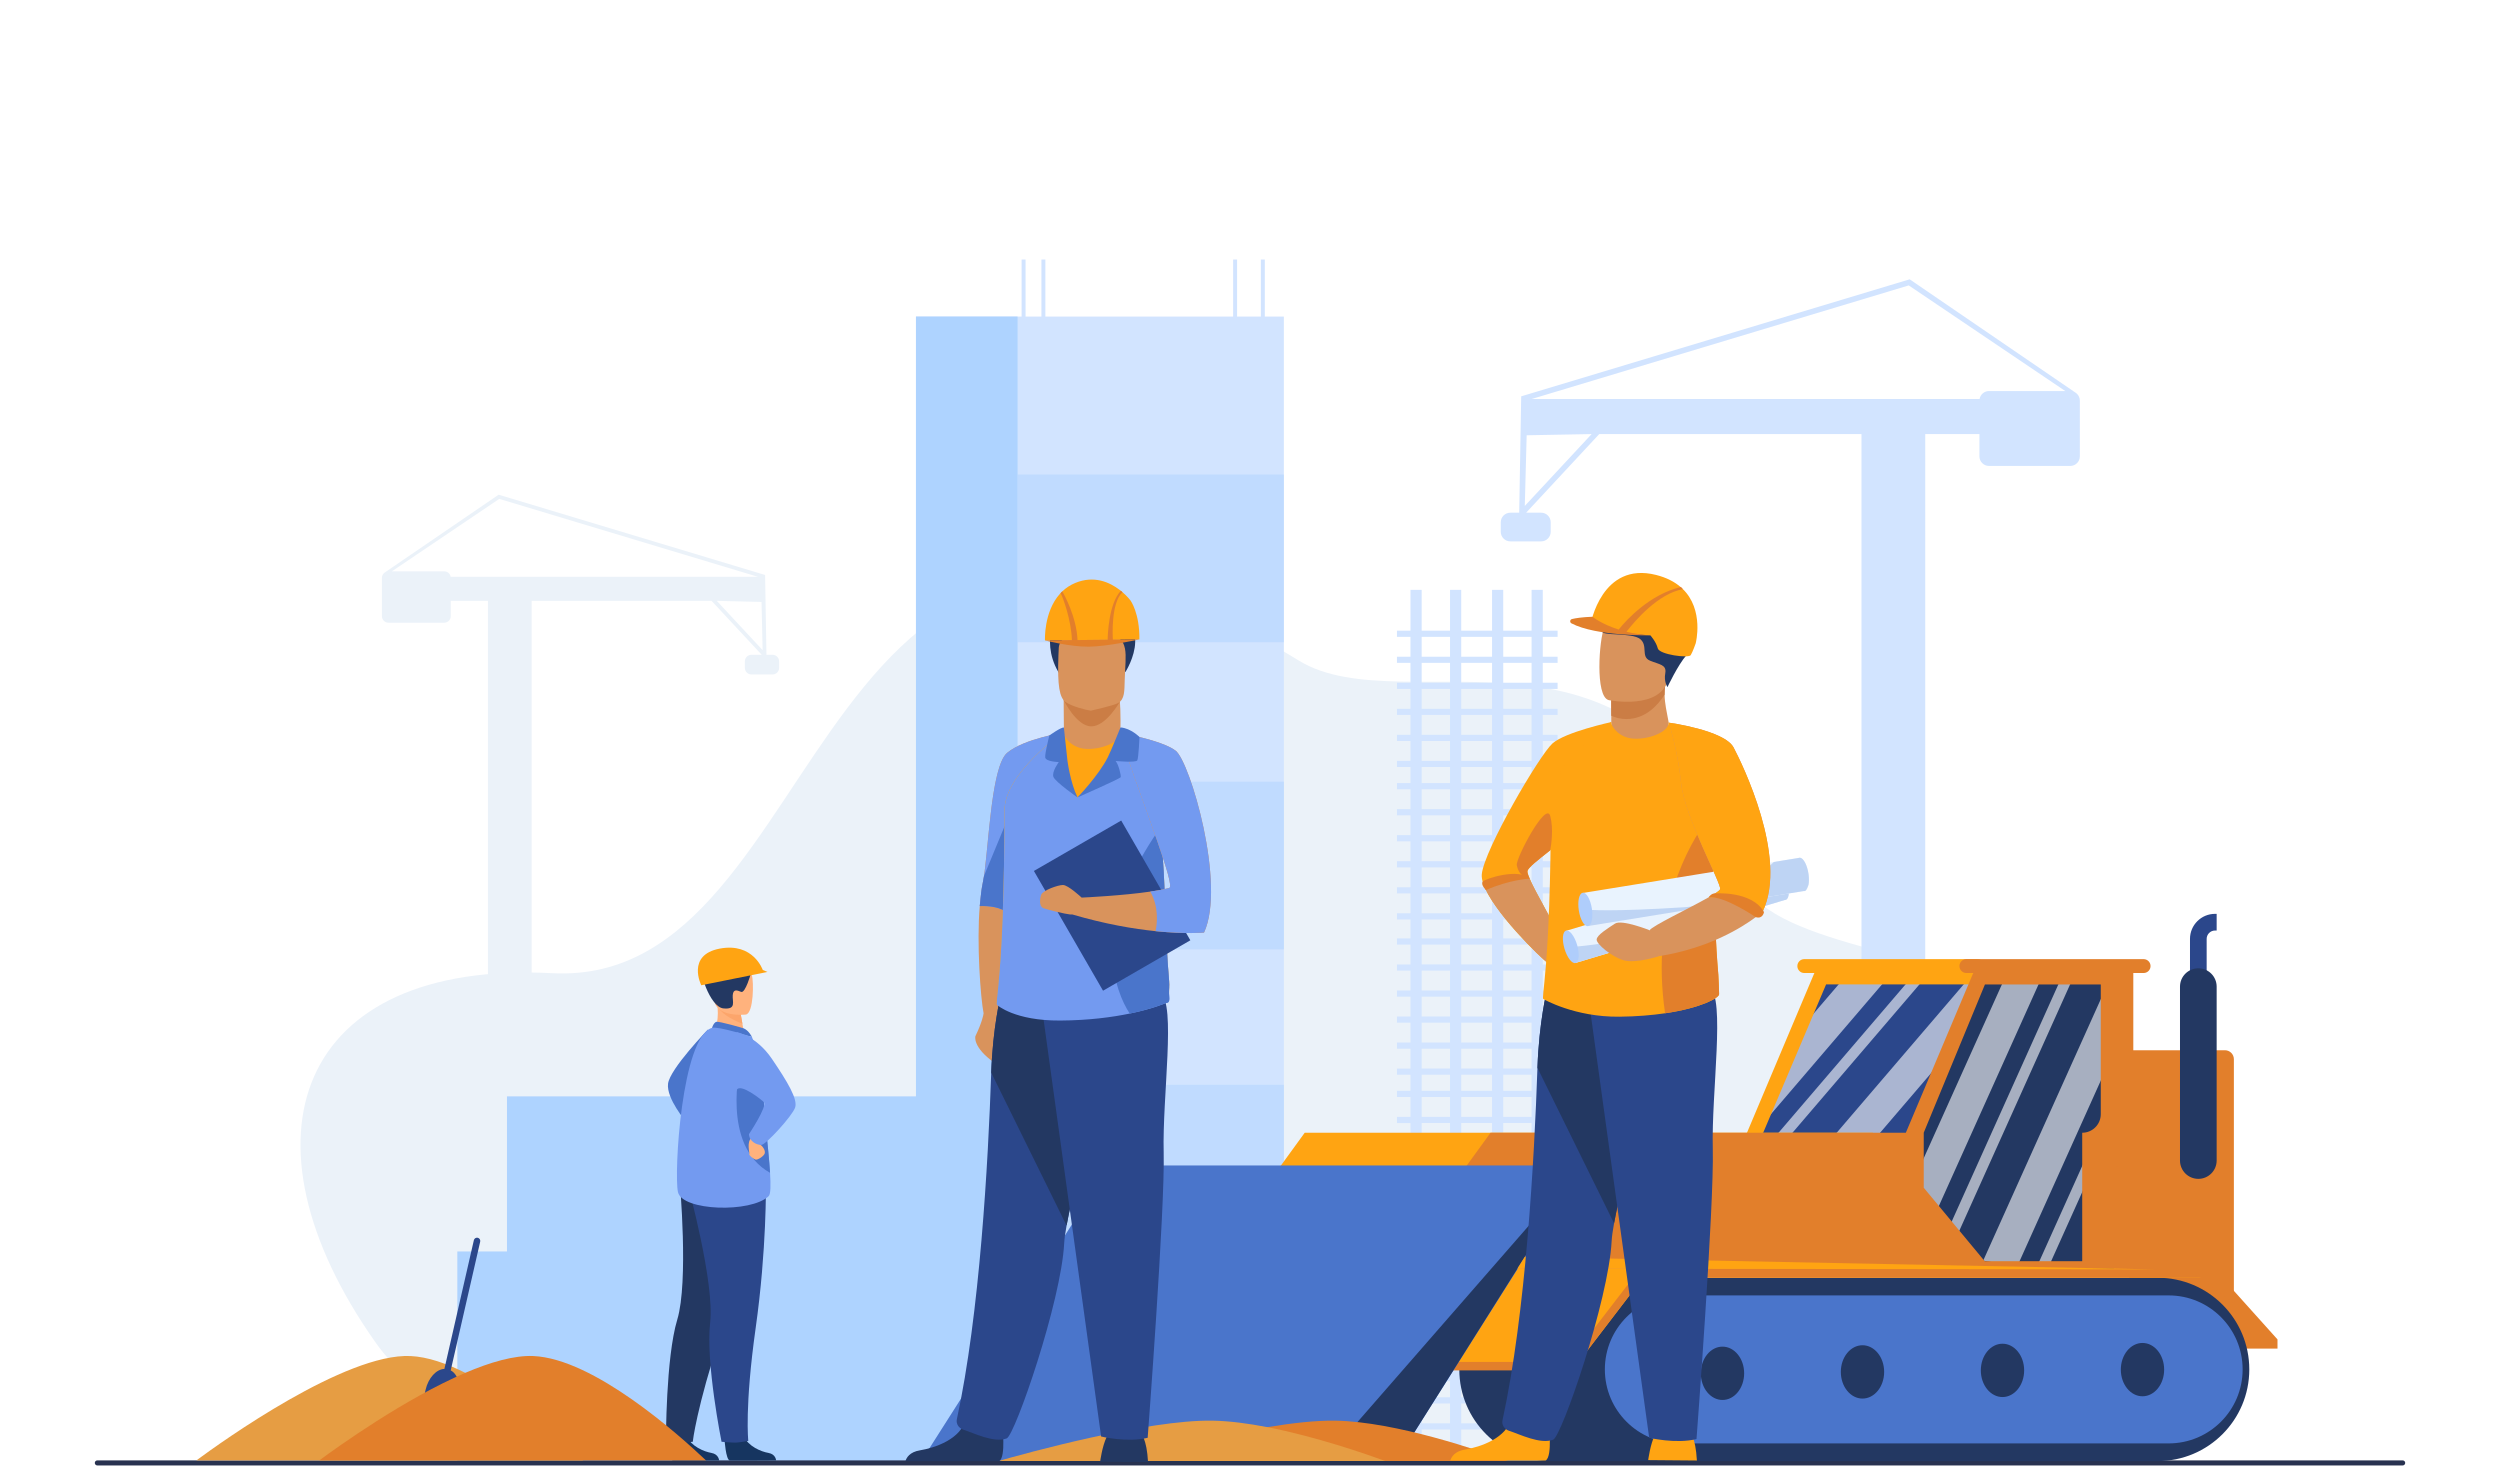 <?xml version="1.0" encoding="utf-8"?>
<!-- Generator: Adobe Illustrator 27.5.0, SVG Export Plug-In . SVG Version: 6.00 Build 0)  -->
<svg version="1.1" id="Layer_1" xmlns="http://www.w3.org/2000/svg" xmlns:xlink="http://www.w3.org/1999/xlink" x="0px" y="0px"
	 viewBox="0 0 3000 1760" style="enable-background:new 0 0 3000 1760;" xml:space="preserve">
<g>
	<rect style="fill:#FFFFFF;" width="3000" height="1760"/>
	<g>
		<path style="fill:#EBF2F9;" d="M768.499,1751.16c0,0-222.721-5.298-317.891-140.286
			c-172.413-244.545-94.714-458.998,212.238-443.035c343.38,17.858,301.03-740.204,895.603-375.227
			c129.108,79.253,416.452-87.186,531.249,259.581c27.298,82.459,232.306,88.202,364.8,154.329
			c207.831,103.727,149.138,546.366-47.201,548.109C2210.957,1756.373,768.499,1751.16,768.499,1751.16z"/>
		<path style="fill:#D2E4FF;" d="M2484.331,469.245l7.168,2.537l-199.898-136.608l-466.167,140.429l-2.382,139.632h-10.663
			c-6.311,0-11.475,5.164-11.475,11.475v11.475c0,6.311,5.164,11.475,11.475,11.475h36.976c6.312,0,11.475-5.164,11.475-11.475
			v-11.475c0-6.311-5.164-11.475-11.475-11.475h-17.996l87.728-94.352h314.69v1231.679h76.502V520.884h65.027v26.775
			c0,6.312,5.164,11.475,11.475,11.475h97.54c6.311,0,11.475-5.164,11.475-11.475V480.72
			C2495.806,474.409,2490.642,469.245,2484.331,469.245z M1829.747,607.15l2.253-84.816l77.956-1.449L1829.747,607.15z
			 M2386.791,469.245c-5.659,0-10.383,4.155-11.302,9.563h-537.486L2290.491,342.5l187.855,126.745H2386.791z"/>
		<path style="fill:#EBF2F9;" d="M927.061,785.74h-7.315l-1.633-95.78l-319.767-96.327l-136.083,93.002
			c-0.384,0.22-0.751,0.467-1.091,0.746l-0.01,0.007l0.002-0.001c-1.762,1.447-2.891,3.639-2.891,6.083v45.917
			c0,4.329,3.542,7.871,7.872,7.871h66.907c4.329,0,7.871-3.542,7.871-7.871V721.02h44.605v844.868h52.477V721.02h215.862
			l60.176,64.72h-12.344c-4.329,0-7.871,3.543-7.871,7.872v7.872c0,4.329,3.542,7.871,7.871,7.871h25.364
			c4.329,0,7.872-3.542,7.872-7.871v-7.872C934.933,789.283,931.391,785.74,927.061,785.74z M540.804,692.158
			c-0.63-3.71-3.87-6.56-7.752-6.56h-62.803l128.859-86.94l310.384,93.5H540.804z M915.155,780.194l-55.019-59.174l53.697,1.313
			L915.155,780.194z"/>
		<g>
			<rect x="1099.15" y="379.89" style="fill:#D2E4FF;" width="441.482" height="1373.808"/>
			<g>
				<rect x="1221.087" y="569.448" style="opacity:0.5;fill:#AED3FF;" width="319.545" height="201.263"/>
				<rect x="1221.087" y="937.99" style="opacity:0.5;fill:#AED3FF;" width="319.545" height="201.263"/>
				<rect x="1221.087" y="1301.775" style="opacity:0.5;fill:#AED3FF;" width="319.545" height="201.263"/>
			</g>
			<polygon style="fill:#AED3FF;" points="548.788,1501.75 608.366,1501.75 608.366,1315.639 1099.15,1315.639 1099.15,379.89 
				1221.087,379.89 1221.087,1754.47 1099.15,1754.47 1099.15,1753.698 608.366,1753.698 608.366,1753.698 548.788,1753.698 			"/>
		</g>
		<path style="fill:#D2E4FF;" d="M1676.345,764.22v-7.415h16.228v-48.938h13.431v48.938h34.025v-48.938h13.431v48.938h36.99v-48.938
			h13.432v48.938h34.024v-48.938h13.431v48.938h17.796v7.415h-17.796v23.827h17.796v7.415h-17.796v23.827h17.796v7.415h-17.796
			v23.827h17.796v7.415h-17.796v23.827h17.796v7.415h-17.796v23.827h17.796v7.415h-17.796v19.279h17.796v7.415h-17.796v23.827
			h17.796v7.415h-17.796v23.826h17.796v7.415h-17.796v23.827h17.796v7.415h-17.796v23.827h17.796v7.415h-17.796v23.827h17.796v7.415
			h-17.796v22.74h17.796v7.415h-17.796v23.826h17.796v7.416h-17.796v23.826h17.796v7.416h-17.796v23.826h17.796v7.416h-17.796
			v23.826h17.796v7.415h-17.796v23.827h17.796v7.415h-17.796v19.279h17.796v7.415h-17.796v23.827h17.796v7.415h-17.796v23.826
			h17.796v7.416h-17.796v23.826h17.796v7.416h-17.796v23.826h17.796v7.416h-17.796v23.826h17.796v7.416h-17.796v21.256h17.796v7.415
			h-17.796v23.827h17.796v7.415h-17.796v23.827h17.796v7.415h-17.796v23.827h17.796v7.415h-17.796v23.826h17.796v7.415h-17.796
			v23.827h17.796v7.415h-17.796v19.279h17.796v7.416h-17.796v23.826h17.796v7.415h-17.796v23.827h17.796v7.415h-192.788v-7.415
			h16.228v-23.827h-16.228v-7.415h16.228v-23.826h-16.228v-7.416h16.228v-19.279h-16.228v-7.415h16.228v-23.827h-16.228v-7.415
			h16.228v-23.826h-16.228v-7.415h16.228v-23.827h-16.228v-7.415h16.228v-23.827h-16.228v-7.415h16.228v-23.827h-16.228v-7.415
			h16.228v-21.256h-16.228v-7.416h16.228v-23.826h-16.228v-7.416h16.228v-23.826h-16.228v-7.416h16.228v-23.826h-16.228v-7.416
			h16.228v-23.826h-16.228v-7.415h16.228v-23.827h-16.228v-7.415h16.228v-19.279h-16.228v-7.415h16.228v-23.827h-16.228v-7.415
			h16.228v-23.826h-16.228v-7.416h16.228v-23.826h-16.228v-7.416h16.228v-23.826h-16.228v-7.416h16.228v-23.826h-16.228v-7.415
			h16.228v-22.74h-16.228v-7.415h16.228v-23.827h-16.228v-7.415h16.228v-23.827h-16.228v-7.415h16.228v-23.827h-16.228v-7.415
			h16.228v-23.826h-16.228v-7.415h16.228v-23.827h-16.228v-7.415h16.228v-19.279h-16.228v-7.415h16.228v-23.827h-16.228v-7.415
			h16.228v-23.827h-16.228v-7.415h16.228v-23.827h-16.228v-7.415h16.228v-23.827h-16.228v-7.415h16.228V764.22H1676.345z
			 M1753.46,764.22v23.827h36.99V764.22H1753.46z M1790.451,1707.993v-23.826h-36.99v23.826H1790.451z M1753.46,1715.408v23.827
			h36.99v-23.827H1753.46z M1790.451,1676.751v-19.279h-36.99v19.279H1790.451z M1790.451,1650.057v-23.827h-36.99v23.827H1790.451z
			 M1790.451,1618.816v-23.826h-36.99v23.826H1790.451z M1790.451,1587.575v-23.827h-36.99v23.827H1790.451z M1790.451,1556.333
			v-23.827h-36.99v23.827H1790.451z M1790.451,1525.092v-23.827h-36.99v23.827H1790.451z M1790.451,1493.85v-21.256h-36.99v21.256
			H1790.451z M1790.451,1465.178v-23.826h-36.99v23.826H1790.451z M1790.451,1433.937v-23.826h-36.99v23.826H1790.451z
			 M1790.451,1402.695v-23.826h-36.99v23.826H1790.451z M1790.451,1371.453v-23.826h-36.99v23.826H1790.451z M1790.451,1340.213
			v-23.827h-36.99v23.827H1790.451z M1790.451,1308.971v-19.279h-36.99v19.279H1790.451z M1790.451,1282.277v-23.827h-36.99v23.827
			H1790.451z M1790.451,1251.035v-23.826h-36.99v23.826H1790.451z M1790.451,1219.794v-23.826h-36.99v23.826H1790.451z
			 M1790.451,1188.552v-23.826h-36.99v23.826H1790.451z M1790.451,1157.31v-23.826h-36.99v23.826H1790.451z M1790.451,1126.069
			v-22.74h-36.99v22.74H1790.451z M1790.451,1095.915v-23.827h-36.99v23.827H1790.451z M1790.451,1064.673v-23.827h-36.99v23.827
			H1790.451z M1790.451,1033.432v-23.827h-36.99v23.827H1790.451z M1790.451,1002.19v-23.826h-36.99v23.826H1790.451z
			 M1790.451,970.949v-23.827h-36.99v23.827H1790.451z M1790.451,939.707v-19.279h-36.99v19.279H1790.451z M1790.451,913.013
			v-23.827h-36.99v23.827H1790.451z M1790.451,881.771v-23.827h-36.99v23.827H1790.451z M1790.451,850.53v-23.827h-36.99v23.827
			H1790.451z M1790.451,819.289v-23.827h-36.99v23.827H1790.451z M1837.906,764.22h-34.024v23.827h34.024V764.22z M1837.906,795.462
			h-34.024v23.827h34.024V795.462z M1837.906,826.703h-34.024v23.827h34.024V826.703z M1837.906,857.945h-34.024v23.827h34.024
			V857.945z M1837.906,889.187h-34.024v23.827h34.024V889.187z M1837.906,920.428h-34.024v19.279h34.024V920.428z M1837.906,947.122
			h-34.024v23.827h34.024V947.122z M1837.906,978.364h-34.024v23.826h34.024V978.364z M1837.906,1009.605h-34.024v23.827h34.024
			V1009.605z M1837.906,1040.846h-34.024v23.827h34.024V1040.846z M1837.906,1072.088h-34.024v23.827h34.024V1072.088z
			 M1837.906,1103.33h-34.024v22.74h34.024V1103.33z M1837.906,1133.484h-34.024v23.826h34.024V1133.484z M1837.906,1164.726
			h-34.024v23.826h34.024V1164.726z M1837.906,1195.967h-34.024v23.826h34.024V1195.967z M1837.906,1227.209h-34.024v23.826h34.024
			V1227.209z M1837.906,1258.45h-34.024v23.827h34.024V1258.45z M1837.906,1289.692h-34.024v19.279h34.024V1289.692z
			 M1837.906,1316.385h-34.024v23.827h34.024V1316.385z M1837.906,1347.627h-34.024v23.826h34.024V1347.627z M1837.906,1378.869
			h-34.024v23.826h34.024V1378.869z M1837.906,1410.111h-34.024v23.826h34.024V1410.111z M1837.906,1441.352h-34.024v23.826h34.024
			V1441.352z M1837.906,1472.594h-34.024v21.256h34.024V1472.594z M1837.906,1501.264h-34.024v23.827h34.024V1501.264z
			 M1837.906,1532.506h-34.024v23.827h34.024V1532.506z M1837.906,1563.748h-34.024v23.827h34.024V1563.748z M1837.906,1594.99
			h-34.024v23.826h34.024V1594.99z M1837.906,1626.23h-34.024v23.827h34.024V1626.23z M1837.906,1657.472h-34.024v19.279h34.024
			V1657.472z M1837.906,1684.167h-34.024v23.826h34.024V1684.167z M1837.906,1715.408h-34.024v23.827h34.024V1715.408z
			 M1706.005,1739.235h34.025v-23.827h-34.025V1739.235z M1706.005,1707.993h34.025v-23.826h-34.025V1707.993z M1706.005,1676.751
			h34.025v-19.279h-34.025V1676.751z M1706.005,1650.057h34.025v-23.827h-34.025V1650.057z M1706.005,1618.816h34.025v-23.826
			h-34.025V1618.816z M1706.005,1587.575h34.025v-23.827h-34.025V1587.575z M1706.005,1556.333h34.025v-23.827h-34.025V1556.333z
			 M1706.005,1525.092h34.025v-23.827h-34.025V1525.092z M1706.005,1493.85h34.025v-21.256h-34.025V1493.85z M1706.005,1465.178
			h34.025v-23.826h-34.025V1465.178z M1706.005,1433.937h34.025v-23.826h-34.025V1433.937z M1706.005,1402.695h34.025v-23.826
			h-34.025V1402.695z M1706.005,1371.453h34.025v-23.826h-34.025V1371.453z M1706.005,1340.213h34.025v-23.827h-34.025V1340.213z
			 M1706.005,1308.971h34.025v-19.279h-34.025V1308.971z M1706.005,1282.277h34.025v-23.827h-34.025V1282.277z M1706.005,1251.035
			h34.025v-23.826h-34.025V1251.035z M1706.005,1219.794h34.025v-23.826h-34.025V1219.794z M1706.005,1188.552h34.025v-23.826
			h-34.025V1188.552z M1706.005,1157.31h34.025v-23.826h-34.025V1157.31z M1706.005,1126.069h34.025v-22.74h-34.025V1126.069z
			 M1706.005,1095.915h34.025v-23.827h-34.025V1095.915z M1706.005,1064.673h34.025v-23.827h-34.025V1064.673z M1706.005,1033.432
			h34.025v-23.827h-34.025V1033.432z M1706.005,1002.19h34.025v-23.826h-34.025V1002.19z M1706.005,970.949h34.025v-23.827h-34.025
			V970.949z M1706.005,939.707h34.025v-19.279h-34.025V939.707z M1706.005,913.013h34.025v-23.827h-34.025V913.013z
			 M1706.005,881.771h34.025v-23.827h-34.025V881.771z M1706.005,850.53h34.025v-23.827h-34.025V850.53z M1706.005,819.289h34.025
			v-23.827h-34.025V819.289z M1706.005,788.047h34.025V764.22h-34.025V788.047z"/>
		<g>
			<rect x="1513.028" y="311.443" style="fill:#D2E4FF;" width="4.753" height="84.608"/>
			<rect x="1249.695" y="311.443" style="fill:#D2E4FF;" width="4.753" height="84.608"/>
			<rect x="1479.754" y="311.443" style="fill:#D2E4FF;" width="4.753" height="84.608"/>
			<rect x="1225.929" y="311.443" style="fill:#D2E4FF;" width="4.753" height="84.608"/>
		</g>
	</g>
	<path style="fill:#283250;" d="M2883.206,1758.549H116.794c-1.674,0-3.043-1.37-3.043-3.043l0,0c0-1.674,1.37-3.043,3.043-3.043
		h2766.411c1.674,0,3.043,1.37,3.043,3.043l0,0C2886.249,1757.179,2884.879,1758.549,2883.206,1758.549z"/>
	<path style="fill:#E69D43;" d="M699.669,1752.462H235.675c31.601-23.327,178.949-128.709,256.923-125.219
		c20.343,0.918,42.98,8.722,65.75,20.161C616.682,1676.71,675.884,1729.909,699.669,1752.462z"/>
	<path style="fill:#2B478B;" d="M573.302,1485.304c-2.088-0.478-4.187,0.84-4.666,2.928l-35.371,154.476
		c-9.554,0.283-19.267,10.629-22.567,25.039l-3.37,14.716c-0.176,0.767-0.386,1.686-0.46,2.476l39.279,8.994
		c0.378-0.72,0.588-1.64,0.764-2.406l3.37-14.717c3.291-14.371-0.922-27.879-9.428-32.343l35.376-154.496
		C576.707,1487.883,575.39,1485.783,573.302,1485.304z"/>
	<path style="fill:#E69D43;" d="M470.508,1684.7c0,0,81.582-21.132,107.63-3.932c26.047,17.201-13.269,35.385-13.269,35.385
		L470.508,1684.7z"/>
	<g>
		<g>
			<defs>
				<polygon id="SVGID_1_" points="2289.656,1374.292 2376.989,1172.292 2536.156,1172.292 2541.656,1528.792 2347.989,1528.792 
					2289.656,1445.292 				"/>
			</defs>
			<use xlink:href="#SVGID_1_"  style="overflow:visible;fill:#233862;"/>
			<clipPath id="SVGID_00000036966674749017411550000001640215844418130623_">
				<use xlink:href="#SVGID_1_"  style="overflow:visible;"/>
			</clipPath>
			<polygon style="opacity:0.6;clip-path:url(#SVGID_00000036966674749017411550000001640215844418130623_);fill:#FFFFFF;" points="
				2302.657,1500.53 2261.646,1494.006 2415.128,1152.756 2456.139,1159.28 			"/>
			<polygon style="opacity:0.6;clip-path:url(#SVGID_00000036966674749017411550000001640215844418130623_);fill:#FFFFFF;" points="
				2338.019,1506.156 2324.851,1504.061 2478.333,1162.81 2491.501,1164.905 			"/>
			<polygon style="opacity:0.6;clip-path:url(#SVGID_00000036966674749017411550000001640215844418130623_);fill:#FFFFFF;" points="
				2420.821,1519.327 2379.81,1512.803 2533.292,1171.553 2574.303,1178.077 			"/>
			<polygon style="opacity:0.6;clip-path:url(#SVGID_00000036966674749017411550000001640215844418130623_);fill:#FFFFFF;" points="
				2456.183,1524.952 2443.015,1522.858 2596.497,1181.607 2609.665,1183.702 			"/>
		</g>
		<g>
			<defs>
				<polygon id="SVGID_00000170260288204777024430000013942014047408230294_" points="2105.656,1362.792 2185.156,1175.292 
					2376.989,1175.292 2291.656,1381.292 				"/>
			</defs>
			<use xlink:href="#SVGID_00000170260288204777024430000013942014047408230294_"  style="overflow:visible;fill:#2B478B;"/>
			<clipPath id="SVGID_00000026853572089270750950000004677333162719318445_">
				<use xlink:href="#SVGID_00000170260288204777024430000013942014047408230294_"  style="overflow:visible;"/>
			</clipPath>
			<polygon style="opacity:0.6;clip-path:url(#SVGID_00000026853572089270750950000004677333162719318445_);fill:#FFFFFF;" points="
				2093.351,1374.118 2055.094,1357.967 2264.904,1112.885 2303.16,1129.037 			"/>
			<polygon style="opacity:0.6;clip-path:url(#SVGID_00000026853572089270750950000004677333162719318445_);fill:#FFFFFF;" points="
				2126.338,1388.045 2114.054,1382.859 2323.864,1137.778 2336.148,1142.964 			"/>
			<polygon style="opacity:0.6;clip-path:url(#SVGID_00000026853572089270750950000004677333162719318445_);fill:#FFFFFF;" points="
				2203.58,1420.655 2165.323,1404.504 2375.132,1159.422 2413.389,1175.574 			"/>
		</g>
		<path style="fill:#2B478B;" d="M2647.989,1193.958h-20v-67.292c0-16.565,13.477-30.042,30.042-30.042h1.958v20h-1.958
			c-5.537,0-10.042,4.504-10.042,10.042V1193.958z"/>
		<polygon style="fill:#FFA412;" points="2177.656,1166.625 2092.989,1367.292 2115.822,1359.292 2191.322,1181.292 
			2363.322,1181.292 2369.36,1166.625 		"/>
		<polygon style="fill:#E27F2B;" points="2656.656,1522.292 2732.989,1607.292 2732.989,1618.292 2555.027,1618.292 
			2555.027,1529.292 		"/>
		<polygon style="fill:#FFA412;" points="1533.655,1403.375 1565.655,1359.292 2247.322,1359.292 2347.989,1522.292 
			1503.655,1522.292 		"/>
		<path style="fill:#4A75CB;" d="M2604.656,1741.292h-704v-194h691.333c57.069,0,103.333,46.264,103.333,103.333v0
			C2695.322,1700.699,2654.729,1741.292,2604.656,1741.292z"/>
		<path style="fill:#233862;" d="M2589.156,1533.292h-728c-60.751,0-110,49.248-110,110v0c0,60.751,49.249,110,110,110h728
			c60.751,0,110-49.249,110-110v0C2699.156,1582.54,2649.907,1533.292,2589.156,1533.292z M2691.156,1643.292
			c0,49.045-39.759,88.804-88.804,88.804h-587.724c-49.045,0-88.804-39.759-88.804-88.804v0c0-49.045,39.759-88.804,88.804-88.804
			h587.724C2651.396,1554.487,2691.156,1594.246,2691.156,1643.292L2691.156,1643.292z"/>
		<g>
			<ellipse style="fill:#233862;" cx="2066.989" cy="1647.958" rx="26" ry="32"/>
			<ellipse style="fill:#233862;" cx="2234.989" cy="1646.292" rx="26" ry="32"/>
			<ellipse style="fill:#233862;" cx="2402.989" cy="1644.458" rx="26" ry="32"/>
			<ellipse style="fill:#233862;" cx="2570.989" cy="1643.542" rx="26" ry="32"/>
		</g>
		<polygon style="fill:#FFA412;" points="1707.655,1634.292 1886.655,1644.458 1971.655,1533.292 2656.656,1533.292 
			2656.656,1522.292 1803.655,1522.292 		"/>
		<polygon style="fill:#E27F2B;" points="1707.655,1644.458 1707.655,1634.292 1882.155,1634.292 1968.155,1522.292 
			2656.656,1522.292 2656.656,1533.292 1971.655,1533.292 1886.655,1644.458 		"/>
		<path style="fill:#E27F2B;" d="M2559.964,1359.292v-192.604H2368.26l-81.265,192.604h-498.339l-32,44.083l-30,118.917h844.333
			v-163H2559.964z M2498.656,1513.458h-117l-73.167-88.167v-66h-0.037l73.474-177.938h139v155.667
			c0,12.3-9.971,22.271-22.271,22.271l0,0V1513.458z"/>
		<path style="fill:#E27F2B;" d="M2544.989,1260.292h124.917c5.937,0,10.75,4.813,10.75,10.75v292.25l-46-34.5h-98.5
			L2544.989,1260.292z"/>
		<polygon style="fill:#4A75CB;" points="1675.658,1752.717 1106,1752.5 1331.382,1398.549 1899.685,1398.549 		"/>
		<polygon style="fill:#233862;" points="1675.5,1753.292 1205.75,1753.292 1624.79,1711.208 1902.165,1393.292 		"/>
		<path style="fill:#FFA412;" d="M2372.989,1167.625h-207.833c-4.602,0-8.333-3.731-8.333-8.333l0,0
			c0-4.602,3.731-8.333,8.333-8.333h207.833c4.603,0,8.333,3.731,8.333,8.333l0,0
			C2381.322,1163.894,2377.591,1167.625,2372.989,1167.625z"/>
		<path style="fill:#E27F2B;" d="M2572.322,1167.625h-212.667c-4.603,0-8.333-3.731-8.333-8.333l0,0
			c0-4.602,3.731-8.333,8.333-8.333h212.667c4.603,0,8.333,3.731,8.333,8.333l0,0
			C2580.656,1163.894,2576.925,1167.625,2572.322,1167.625z"/>
		<path style="fill:#233862;" d="M2637.989,1414.625L2637.989,1414.625c-12.15,0-22-9.85-22-22v-208.667c0-12.15,9.85-22,22-22l0,0
			c12.15,0,22,9.85,22,22v208.667C2659.989,1404.775,2650.139,1414.625,2637.989,1414.625z"/>
		<polygon style="fill:#FFA412;" points="1820.811,1522.292 1829.688,1508.258 2586.656,1523.292 		"/>
	</g>
	<path style="fill:#E27F2B;" d="M1809.619,1753.212h-463.994c22.348-6.377,102.545-28.62,175.18-40.631
		c30.103-4.976,58.901-8.194,81.743-7.798C1675.002,1706.04,1776.557,1741.088,1809.619,1753.212z"/>
	<path style="fill:#E69D43;" d="M1662.125,1753.212h-463.994c31.601-9.022,178.949-49.779,256.923-48.429
		c20.343,0.355,42.98,3.373,65.75,7.798C1579.138,1723.915,1638.34,1744.49,1662.125,1753.212z"/>
	<g>
		<path style="fill:#D9935C;" d="M1244.64,1046.59c16.695-85.573,31.995-167.494,31.995-167.494s-47.523,7.199-67.984,24.25
			c-20.461,17.051-22.53,125.624-29.351,156.316c-1.341,6.025-2.546,15.755-3.584,27.608c-3.878,44.142,0.949,110.246,4.603,128.777
			c-0.241,1.781-1.754,10.53-9.809,27.312c0,0-4.168,12.883,23.114,32.207C1211.01,1287.882,1226.505,1139.605,1244.64,1046.59z"/>
		<path style="fill:#739AF0;" d="M1276.635,879.096c0,0-8.821,47.212-20.37,107.391c-3.66,19.097-7.601,39.49-11.625,60.103
			c-16.354,32.056-30.389,53.851-34.724,49.751c-8.844-8.351-24.371-9.382-34.2-9.071c1.038-11.852,2.243-21.583,3.584-27.608
			c0.538-2.425,1.046-5.335,1.539-8.647c5.721-38.619,8.965-131.967,27.812-147.669
			C1229.112,886.295,1276.635,879.096,1276.635,879.096z"/>
		<path style="fill:#4A75CB;" d="M1256.265,986.487c-3.66,19.097-7.601,39.49-11.625,60.103
			c-16.354,32.056-30.389,53.851-34.724,49.751c-8.844-8.351-24.371-9.382-34.2-9.071c1.038-11.852,2.243-21.583,3.584-27.608
			c0.538-2.425,1.046-5.335,1.539-8.647l49.033-118.364L1256.265,986.487z"/>
		<path style="fill:#D9935C;" d="M1344.5,877.89c0.361-16.522,0.089-36.25-2.144-52.916l-65.947,10.777c0,0,0,20.123,0.29,42.453
			c-0.039,0.006-0.064,0.009-0.064,0.009s-1.798,20.715,23.715,23.746C1325.863,904.991,1345.188,893.876,1344.5,877.89z"/>
		<path style="fill:#CB7D45;" d="M1276.226,839.818c0,0,15.535,31.829,33.344,31.829c17.809,0,34.481-29.934,34.481-29.934
			L1276.226,839.818z"/>
		<path style="fill:#233862;" d="M1320.18,1753.965c0,0,2.399-18.693,7.957-29.808c5.557-11.115,40.922-4.042,40.922-4.042
			s7.073,6.063,8.589,34.354L1320.18,1753.965z"/>
		<path style="fill:#233862;" d="M1199.106,1753.292c8.309-5.072,3.581-42.91,3.581-42.91s-38.722-30.977-44.045-7.261
			c-5.324,23.717-36.786,34.365-54.694,37.27c-12.363,2.005-16.19,8.852-17.375,12.901H1199.106z"/>
		<path style="fill:#233862;" d="M1350.781,805.957c0,0,44.023-69.41-40.509-74.004c0,0-31.706,3.732-38.883-3.445
			c0,0-24.593,37.377-1.626,77.449C1292.73,846.028,1350.781,805.957,1350.781,805.957z"/>
		<path style="fill:#D9935C;" d="M1278.368,842.177c6.408,5.042,25.196,10.048,30.628,10.634c0,0,27.86-6.213,32.925-9.268
			c7.843-4.755,7.338-14.378,7.74-27.757c0.482-15.837,2.078-28.274,0.31-37.404c-2.102-10.921-9.027-17.134-28.411-18.822
			c-35.589-3.089-50.415,5.823-51.035,17.754c-0.161,3.204-0.31,6.259-0.413,9.153
			C1268.687,823.677,1271.626,836.872,1278.368,842.177z"/>
		<path style="fill:#2B478B;" d="M1279.894,1470.682c-1.576,8.685-2.577,15.808-2.842,20.916
			c-3.599,70.212-59.102,230.749-69.03,234.493c-15.361,5.797-39.551-6.525-52.206-10.556c-5.244-1.675-8.783-6.965-7.616-12.33
			c27.486-126.359,37.588-308.313,41.263-416.037c1.857-54.261,11.17-91.742,11.17-91.742s135.37-36.118,136.173,9.571
			C1337.519,1245.427,1291.966,1403.986,1279.894,1470.682z"/>
		<path style="fill:#233862;" d="M1279.894,1470.682l-90.431-183.514c1.857-54.261,11.17-91.742,11.17-91.742
			s135.37-36.118,136.173,9.571C1337.519,1245.427,1291.966,1403.986,1279.894,1470.682z"/>
		<path style="fill:#2B478B;" d="M1249.775,1205.158l71.562,518.66c0,0,31.426,7.579,55.869,1.516
			c0,0,20.951-275.847,19.204-342.536c-1.745-66.688,15.037-178.446-3.83-190.771
			C1373.714,1179.702,1249.775,1205.158,1249.775,1205.158z"/>
		<path style="fill:#FFA412;" d="M1402.865,1192.024c0.235,6.01-4.524,11.019-10.526,11.11l-112.772,1.72l-82.83,1.265
			c-3.88,0.068,8.382-30.964,8.631-233.303c0.061-45.151,69.962-93.735,71.25-93.735l0.015,0.015
			c0,6.502,10.246,18.506,26.031,19.537c18.733,1.227,41.717-8.094,41.717-18.885c0-0.121,2.175,2.236,5.677,7.328
			c9.351,13.626,28.191,46.849,40.217,104.686c9.496,45.674,5.843,106.739,12.678,185.53
			C1403.457,1182.983,1402.722,1188.038,1402.865,1192.024z"/>
		<path style="fill:#739AF0;" d="M1398.705,1203.762c0,0-14.99,6.715-43.029,12.527c-20.848,4.327-48.903,8.162-83.368,8.374
			c-54.813,0.349-75.57-18.544-75.57-18.544c-3.88,0.068,8.382-30.964,8.631-233.303c0.061-45.151,69.962-93.735,71.25-93.735
			l0.015,0.015c0,0-1.796,60.126,16.392,77.806c0,0,25.509-19.703,58.602-75.782c9.352,13.625,26.622,52.805,38.649,110.642
			c2.441,11.769,4.016,24.553,5.123,38.399c3.19,39.907,2.478,88.635,7.555,147.131c0.5,5.692-0.235,10.746-0.091,14.732
			C1403.101,1198.033,1404.715,1203.671,1398.705,1203.762z"/>
		<path style="fill:#4A75CB;" d="M1398.705,1203.762c0,0-14.99,6.715-43.029,12.527c-8.822-13.451-19.939-37.732-21.477-75.994
			c-2.607-64.703,58.857-148.028,58.857-148.028l2.345,37.893c3.19,39.907,2.478,88.635,7.555,147.131
			c0.5,5.692-0.235,10.746-0.091,14.732C1403.101,1198.033,1404.715,1203.671,1398.705,1203.762z"/>
		
			<rect x="1274.084" y="1003.799" transform="matrix(0.866 -0.5 0.5 0.866 -364.588 812.89)" style="fill:#2B478B;" width="120.976" height="165.946"/>
		<path style="fill:#D9935C;" d="M1410.739,900.823c-12.83-9.7-42.969-16.581-57.799-19.506c-5.228-1.031-8.556-1.569-8.556-1.569
			c1.546,7.131,5.025,18.317,9.572,31.745c19.051,56.284,56.814,151.989,49.205,154.028c-6.191,1.659-14.11,3.122-22.826,4.395
			c-33.122,4.85-77.691,6.996-82.355,7.211c-0.366-0.342-16.241-15.141-22.422-15.141c-6.254,0-24.279,6.568-26.118,11.62
			c-1.839,5.052-2.575,14.146,2.575,16.167c5.15,2.021,26.486,7.073,32.004,7.578c0.755,0.069,1.665,0.068,2.654-0.023
			c39.632,11.651,73.746,17.37,100.036,20.073c36.678,3.766,58.132,1.675,58.132,1.675
			C1471.411,1061.891,1428.094,913.941,1410.739,900.823z"/>
		<path style="fill:#739AF0;" d="M1444.841,1119.076c0,0-21.454,2.092-58.132-1.675c2.023-9.965,3.903-29.427-6.374-47.485
			c8.715-1.273,16.634-2.736,22.826-4.395c7.609-2.038-30.154-97.744-49.205-154.028c-1.523-18.195-2.327-30.373-2.327-30.373
			l1.311,0.197c14.831,2.925,44.97,9.806,57.799,19.506C1428.094,913.941,1471.411,1061.891,1444.841,1119.076z"/>
		<path style="fill:#4A75CB;" d="M1293.024,956.902c0,0,51.027-22.482,51.784-24.25c0.758-1.768-2.526-15.409-6.063-19.451
			c0,0,24.503,2.273,26.019-0.758c1.516-3.031,2.651-27.972,2.651-27.972s-10.199-10.558-22.829-11.568
			c0,0-11.089,27.555-15.188,35.752C1318.537,930.378,1293.024,956.902,1293.024,956.902z"/>
		<path style="fill:#4A75CB;" d="M1280.899,912.443c0,0,3.284,26.271,12.125,44.459c0,0-26.65-18.567-28.924-24.629
			c-2.273-6.062,6.442-17.809,6.442-17.809s-15.914-0.379-16.293-5.684c-0.379-5.305,4.926-26.145,4.926-26.145
			s13.688-9.994,17.477-9.615L1280.899,912.443z"/>
		<g>
			<path style="fill:#FFA412;" d="M1367.282,767.29l-113.319,1.212c0,0-1.663-34.17,17.976-55.958
				c0.896-1.008,1.846-1.983,2.85-2.932c4.238-4.025,9.341-7.5,15.478-10.059c22.65-9.449,41.438-0.729,53.177,8.203
				c1.157,0.873,2.245,1.754,3.256,2.627c6.383,5.424,9.946,10.263,9.946,10.263S1367.65,735.654,1367.282,767.29z"/>
			<path style="fill:#E27F2B;" d="M1335.451,767.63c-0.311-4.602-2.311-43.788,11.453-57.073c-1.012-0.873-0.721-0.695-1.878-1.568
				c-14.677,15.276-15.845,53.842-15.783,58.708l-36.225,0.387c-1.074-27.753-16.392-55.388-18.23-58.472
				c-1.004,0.949-1.193,1.136-2.09,2.144c2.658,4.676,12.659,31.433,13.615,56.4l-32.352,0.346c0,0,30.182,7.803,52.914,7.52
				c22.732-0.283,60.405-8.732,60.405-8.732L1335.451,767.63z"/>
		</g>
	</g>
	<g id="P297LW_3_">
		<path style="fill:#FFA412;" d="M1779.787,1059.976c10.797,33.05,69.642,90.179,77.775,95.875c0,0,13.691-22.819,10.953-35.598
			c-2.236-10.432-25.146-47.618-32.987-65.891c-0.411-0.949-0.776-1.853-1.095-2.693c-1.077-2.802-1.643-4.974-1.515-6.261
			c0.393-3.971,12.87-13.628,27.373-25.083c18.848-14.896,41.119-32.813,44.734-45.199c6.389-21.906,28.523-108.644,28.523-108.644
			s-54.993,11.893-70.51,25.584c-15.517,13.691-82.147,127.785-84.885,156.993
			C1777.852,1052.244,1778.454,1055.932,1779.787,1059.976z"/>
		<path style="fill:#D9935C;" d="M1779.787,1059.976c10.797,33.05,69.642,90.179,77.775,95.875c0,0,13.691-22.819,10.953-35.598
			c-2.355-10.971-27.583-51.552-34.082-68.584C1824.657,1049.972,1801.702,1047.891,1779.787,1059.976z"/>
		<path style="fill:#D9935C;" d="M1933.53,858.86l0.036,6.736c0,0-1.834,21.066,24.106,24.142
			c25.94,3.085,45.473-6.325,44.77-22.581c-2.336-12.587-4.782-23.12-4.956-33.534c-0.064-3.87,0.201-7.978,0.922-12.614
			l-50.265-1.004l-14.805,2.419L1933.53,858.86z"/>
		<path style="fill:#CB7D45;" d="M1933.338,822.424l0.192,36.437c5.34,2.483,11.364,3.998,18.118,3.998
			c23.102,0,38.034-16.94,45.839-29.235c-0.064-3.87,0.201-7.978,0.922-12.614l-50.265-1.004L1933.338,822.424z"/>
		<path style="fill:#FFA412;" d="M1977.835,1752.102c0,0,2.44-19.006,8.09-30.306c5.65-11.3,41.606-4.109,41.606-4.109
			s7.191,6.163,8.732,34.928L1977.835,1752.102z"/>
		<path style="fill:#FFA412;" d="M1854.833,1752.563c8.449-5.157,3.641-43.627,3.641-43.627s-39.368-31.494-44.781-7.382
			c-5.414,24.113-37.4,34.939-55.607,37.893c-12.569,2.038-16.461,8.999-17.666,13.116H1854.833z"/>
		<path style="fill:#2B478B;" d="M1936.877,1467.961c-1.603,8.83-2.619,16.072-2.889,21.265
			c-3.66,71.385-60.089,234.603-70.183,238.409c-15.618,5.894-40.211-6.634-53.078-10.733c-5.332-1.703-8.93-7.08-7.743-12.536
			c27.945-128.469,38.216-313.461,41.953-422.984c1.887-55.165,11.357-93.274,11.357-93.274s137.63-36.721,138.447,9.731
			C1995.464,1238.945,1949.15,1400.152,1936.877,1467.961z"/>
		<path style="fill:#233862;" d="M1936.877,1467.961l-91.941-186.579c1.887-55.165,11.357-93.274,11.357-93.274
			s137.63-36.721,138.447,9.731C1995.464,1238.945,1949.15,1400.152,1936.877,1467.961z"/>
		<path style="fill:#2B478B;" d="M1906.255,1198.003l72.757,527.321c0,0,31.951,7.704,56.802,1.54
			c0,0,21.301-280.453,19.526-348.255c-1.775-67.802,15.288-181.426-3.894-193.957
			C2032.264,1172.121,1906.255,1198.003,1906.255,1198.003z"/>
		<path style="fill:#FFA412;" d="M1852.332,1198.978c0,0,37.176,21.677,91.028,21.066c20.993-0.237,39.257-1.807,54.756-4.117
			c43.191-6.407,64.988-18.464,64.814-22.955c-0.146-4.053-0.429-17.516-0.94-23.303c-6.864-79.154-3.313-140.718-12.55-186.967
			c-0.109-0.557-0.219-1.114-0.338-1.661c-12.222-58.8-31.38-92.58-40.891-106.436c-3.478-5.057-5.659-7.448-5.769-7.448
			c0,10.971-23.366,20.446-42.415,19.204c-16.046-1.049-26.46-13.253-26.46-19.861l-0.018-0.018c-1.314,0-72.381,49.398-72.445,95.3
			C1860.857,1167.497,1848.389,1199.051,1852.332,1198.978z"/>
		<path style="fill:#E27F2B;" d="M1998.016,1215.253c0.037,0.228,0.064,0.456,0.1,0.675c43.191-6.407,64.988-18.464,64.814-22.955
			c-0.146-4.053-0.429-17.516-0.94-23.303c-6.864-79.154-3.313-140.718-12.55-186.967
			C2026.768,1013.005,1980.163,1092.369,1998.016,1215.253z"/>
		<g>
			<path style="fill:#E9F3FE;" d="M1879.705,1116.861l5.805,19.314l5.768,19.168l250.549-75.365
				c0.356,0.018,0.703-0.019,1.032-0.119c0.347-0.1,0.667-0.265,0.968-0.475c3.158-2.236,3.733-10.423,1.305-19.651
				c-0.128-0.511-0.273-1.022-0.429-1.542c-2.93-9.922-8.261-17.26-12.35-17.324c-0.338-0.009-0.657,0.036-0.977,0.127
				c-0.329,0.101-0.63,0.247-0.922,0.447L1879.705,1116.861z"/>
			<path style="fill:#BED4F4;" d="M1885.51,1136.175l5.768,19.168l250.549-75.365c0.356,0.018,0.703-0.019,1.032-0.119
				c0.347-0.1,0.667-0.265,0.968-0.475c3.158-2.236,3.733-10.423,1.305-19.651c-10.241,7.686-59.155,41.686-142.644,58.224
				C1916.187,1135.052,1889.48,1136.12,1885.51,1136.175z"/>
			<path style="fill:#AFCDFB;" d="M1879.224,1116.749c4.189-1.237,10.156,6.461,13.327,17.195
				c3.17,10.734,2.344,20.439-1.846,21.677c-4.19,1.237-10.157-6.461-13.327-17.195
				C1874.208,1127.692,1875.034,1117.987,1879.224,1116.749z"/>
		</g>
		<g>
			<path style="fill:#E9F3FE;" d="M2128.639,1034.364l29.537-4.792c0.32-0.155,0.63-0.265,0.977-0.319
				c0.329-0.045,0.648-0.055,0.977,0c4.052,0.602,8.37,8.571,9.976,18.794c0.091,0.539,0.164,1.059,0.228,1.588
				c0.575,4.527,0.493,8.716-0.11,12.067c-0.657,3.587-1.926,6.198-3.66,7.174c-0.037,0.027-0.073,0.045-0.1,0.064
				c-0.329,0.173-0.667,0.292-1.022,0.346c-0.338,0.055-0.685,0.046-1.041-0.018l-258.262,41.905l-3.204-19.752l-3.222-19.907
				L2128.639,1034.364z"/>
			<path style="fill:#BED4F4;" d="M2021.291,1088.672c55.24-3.55,84.521-32.758,107.348-54.308l29.537-4.792
				c0.32-0.155,0.63-0.265,0.977-0.319c0.329-0.045,0.648-0.055,0.977,0c4.052,0.602,8.37,8.571,9.976,18.794
				c0.091,0.539,0.164,1.059,0.228,1.588c0.575,4.527,0.493,8.716-0.11,12.067c-1.387,3.924-2.811,6.59-3.66,7.174
				c-0.037,0.027-0.073,0.045-0.1,0.064c-0.329,0.173-0.667,0.292-1.022,0.346c-0.338,0.055-0.685,0.046-1.041-0.018
				l-258.262,41.905l-3.204-19.752C1906.878,1091.885,1933.494,1094.322,2021.291,1088.672z"/>
			<path style="fill:#AFCDFB;" d="M1899.247,1071.335c4.316-0.678,9.223,7.735,10.96,18.792c1.737,11.057-0.353,20.57-4.669,21.248
				c-4.316,0.679-9.223-7.735-10.961-18.792C1892.84,1081.527,1894.931,1072.013,1899.247,1071.335z"/>
		</g>
		<path style="fill:#D9935C;" d="M1991.125,1147.334c59.903-9.529,99.499-34.63,115.755-46.769c5.55-4.144,8.379-6.782,8.379-6.782
			c30.696-64.531-24.836-177.676-34.985-196.853c-10.953-20.683-77.83-29.774-77.83-29.774s10.679,31.417,14.851,72.372
			c4.171,40.955,48.677,120.784,46.851,127.484c-0.456,1.688-5.832,5.23-13.673,9.702c-23.248,13.235-68.173,34.575-70.902,39.586
			C1975.918,1122.992,1991.125,1147.334,1991.125,1147.334z"/>
		<path style="fill:#D9935C;" d="M1979.566,1116.298c0,0-33.468-13.387-41.682-7.911c-8.215,5.476-21.906,13.691-21.906,19.168
			c0,5.477,17.343,20.081,31.947,24.645c14.604,4.563,43.203-4.869,43.203-4.869L1979.566,1116.298z"/>
		<path style="fill:#FFA412;" d="M2017.293,939.529c4.171,40.955,48.677,120.784,46.851,127.484
			c-0.456,1.688-5.832,5.23-13.673,9.702c0.493,0.037,0.995,0.046,1.506,0.028c35.013-1.543,50.858,17.826,54.902,23.822
			c5.55-4.144,8.379-6.782,8.379-6.782c30.696-64.531-24.836-177.676-34.985-196.853c-10.953-20.683-77.83-29.774-77.83-29.774
			S2013.122,898.574,2017.293,939.529z"/>
		<path style="fill:#D9935C;" d="M1930.405,840.129c0,0,64.377,13.004,71.858-27.211c7.481-40.215,20.829-65.621-19.957-75.624
			c-40.787-10.003-51.651,3.852-57.412,16.668C1919.131,766.778,1913.851,835.71,1930.405,840.129z"/>
		<path style="fill:#233862;" d="M2000.977,824.514c0,0,12.446-26.562,22.825-38.357c10.379-11.795,4.718-70.768-40.102-68.881
			c-44.82,1.888-60.861,33.969-61.333,40.102c-0.472,6.133,35.856,1.415,45.764,9.436c9.907,8.021,0.472,21.231,11.794,25.948
			c11.323,4.718,20.287,4.718,18.4,15.097C1996.438,818.239,2000.977,824.514,2000.977,824.514z"/>
		<path style="fill:#FFA412;" d="M1987.145,689.892c12.824,3.222,22.444,8.37,29.628,14.567c0.712,0.612,1.406,1.241,2.072,1.88
			l0.01,0.009c26.579,25.347,15.973,65.69,15.973,65.69s-3.538,10.192-5.973,14.148c-2.434,3.955-37.727-0.609-39.552-8.215
			c-1.826-7.606-8.823-15.517-8.823-15.517s-37.202-2.557-39.704-2.738c-8.404-0.609-32.391-8.954-32.391-8.954
			C1908.658,748.409,1922.157,673.572,1987.145,689.892z"/>
		<path style="fill:#E27F2B;" d="M1886.345,742.859c4.464-1.091,12.073-2.305,24.613-2.765c0,0,10.529,8.722,31.462,15.369
			c9.838-12.396,37.862-42.267,74.353-51.004c0.109-0.027,0.21-0.055,0.319-0.082c0.776,0.976,1.214,1.305,1.752,1.962l0.01,0.009
			c0.164,0.191,0.338,0.42,0.529,0.703c-29.706,5.176-57.942,38.54-67.633,51.03c8.316,2.045,17.882,3.66,28.729,4.374
			c0,0-65.02,1.213-94.737-14.435C1883.477,746.829,1883.859,743.466,1886.345,742.859z"/>
		<path style="fill:#E27F2B;" d="M1820.14,1038.106c1.205,6.828,4.883,14.011,15.389,16.256c-0.411-0.949-0.776-1.853-1.095-2.693
			c-1.077-2.802-1.643-4.974-1.515-6.261c0.393-3.971,12.87-13.628,27.373-25.083c1.196-6.499,4.117-25.785,0.009-41.092
			C1855.28,960.523,1818.77,1030.348,1820.14,1038.106z"/>
		<path style="fill:#E27F2B;" d="M2057.454,1072.106c0,0,44.725-3.651,59.329,22.362c0,0-1.248,8.771-9.903,6.097
			c0,0-37.833-25.858-56.408-23.85C2050.471,1076.715,2053.346,1072.182,2057.454,1072.106z"/>
		<path style="fill:#E27F2B;" d="M1835.528,1054.362c0,0-23.204,0.972-52.412,13.693c0,0-6.484-6.37-3.898-10.021
			C1781.804,1054.384,1822.926,1041.258,1835.528,1054.362z"/>
	</g>
	<g>
		<path style="fill:#4A75CB;" d="M849.76,1235.189c0,0-45.911,47.395-48.114,65.266c-2.203,17.872,21.843,45.829,21.843,45.829
			L849.76,1235.189z"/>
		<path style="fill:#163560;" d="M869.389,1727.044c0,0,1.562,25.196,6.437,25.557c0.648,0.048,24.724,0.048,24.724,0.048
			l30.734-0.178c0,0-0.201-7.405-9.185-8.971c-8.984-1.565-24.02-7.879-29.462-19.753
			C886.911,1711.257,869.389,1727.044,869.389,1727.044z"/>
		<path style="fill:#163560;" d="M800.935,1727.044c0,0,1.562,25.196,6.437,25.557c0.648,0.048,24.724,0.048,24.724,0.048
			l30.826-0.109c0,0-0.294-7.474-9.277-9.04c-8.984-1.565-24.02-7.879-29.462-19.753
			C818.457,1711.257,800.935,1727.044,800.935,1727.044z"/>
		<path style="fill:#233862;" d="M903.426,1456.665c0,0-8.038,51.409-38.023,142.668c-29.986,91.259-34.072,130.777-34.072,130.777
			s-8.111,1.176-16.678,1.176c-5.419,0-15.489-2.078-15.489-2.078s-0.275-99.735,13.545-145.626
			c13.819-45.891,2.982-165.441,2.982-165.441L903.426,1456.665z"/>
		<path style="fill:#2B478B;" d="M919.079,1420.957c0,0,1.138,77.47-12.265,172.589c-13.404,95.119-8.86,135.496-8.86,135.496
			s-11.035,1.976-14.911,2.106c-4.149,0.138-17.191-1.038-17.191-1.038s-19.185-95.155-13.684-142.765
			c5.5-47.609-26.271-163.369-26.271-163.369L919.079,1420.957z"/>
		<path style="fill:#FFB27D;" d="M856.933,1239.667l15.141,11.214l21.883-4.607c-0.303-1.996-1.747-10.266-3.063-17.757
			c-0.08-0.442-0.159-0.884-0.233-1.316c-1.127-6.374-2.1-11.85-2.1-11.85l-20.438-10.187l-7.62-3.798
			c0.02,0.134,0.591,7.074,0.67,8.087C862.602,1227.445,856.933,1239.667,856.933,1239.667z"/>
		<path style="fill:#4A75CB;" d="M892.426,1234.009c-0.479-0.202-29.768-8.845-32.949-7.794c-3.182,1.051-5.065,7.207-5.065,7.207
			l47.905,10.83C902.316,1244.251,898.546,1236.585,892.426,1234.009z"/>
		<path style="fill:#739AF0;" d="M813.56,1430.521c4.964,22.647,87.586,25.333,108.883,4.775c2.423-2.343,2.542-13.244,1.628-27.944
			c-1.787-28.718-7.526-71.918-7.749-93.989c-0.109-10.658-1.574-21.56-3.525-31.459c-4.15-21.098-10.479-37.655-10.479-37.655
			s-40.355-13.046-47.906-10.827C818.033,1244.11,808.595,1407.873,813.56,1430.521z"/>
		<path style="fill:#4A75CB;" d="M924.071,1407.352c-1.787-28.718-7.526-71.918-7.749-93.989
			c-0.109-10.658-1.574-21.56-3.525-31.459l-24.276-4.284C888.521,1277.619,864.787,1374.563,924.071,1407.352z"/>
		<path style="fill:#FFB27D;" d="M910.925,1367.322c0,0-1.655,3.955,1.82,6.611c3.475,2.656,5.729,6.958,4.933,10.102
			c-0.796,3.144-8.419,8.273-11.061,7.447c-2.642-0.827-8.02-4.969-7.441-6.627c0.579-1.658-3.617-14.554,2.825-19.518
			C908.443,1360.372,910.925,1367.322,910.925,1367.322z"/>
		<path style="fill:#739AF0;" d="M883.78,1238.438c0,0,23.675,4.43,42.54,32.23c18.864,27.8,31.275,48.469,27.8,58.489
			c-3.475,10.019-35.151,44.77-40.612,44.77c-5.461,0-14.273-3.971-14.77-12.907c0,0,22.301-33.425,17.908-38.431
			c-1.877-2.139-28.953-24.12-32.819-14.191C877.433,1324.826,883.78,1238.438,883.78,1238.438z"/>
		<path style="fill:#FCA56B;" d="M862.707,1209.772c4.488,8.589,21.213,16.015,28.188,18.746c-0.08-0.442-0.159-0.884-0.233-1.316
			c-1.127-6.374-2.1-11.85-2.1-11.85l-20.438-10.187C863.605,1205.095,860.855,1206.237,862.707,1209.772z"/>
		<path style="fill:#FFB27D;" d="M895.076,1217.471c0,0-36.095,4.149-38.333-18.368c-2.238-22.517-8.404-37.147,14.547-40.749
			c22.951-3.602,28.29,4.545,30.865,11.88C904.729,1177.567,904.407,1215.811,895.076,1217.471z"/>
		<path style="fill:#233862;" d="M901.206,1167.925c0,0-6.891,24.398-11.817,22.345c-4.926-2.053-9.428-3.736-10.099,3.885
			c-0.671,7.622,4.802,17.611-11.263,15.927c-16.065-1.684-31.042-46.787-25.23-53.683
			C859.569,1136.505,924.49,1144.192,901.206,1167.925z"/>
	</g>
	<path style="fill:#E27F2B;" d="M847.162,1752.462H383.168c22.347-16.489,102.545-74,175.18-105.057
		c30.102-12.865,58.901-21.188,81.743-20.161C712.546,1630.493,814.1,1721.115,847.162,1752.462z"/>
	<path style="fill:#FFA412;" d="M841.519,1182.333l79.481-16l-5.667-2.333c0,0-11.333-33.333-51.667-25.667
		C823.333,1146,841.519,1182.333,841.519,1182.333z"/>
</g>
</svg>
